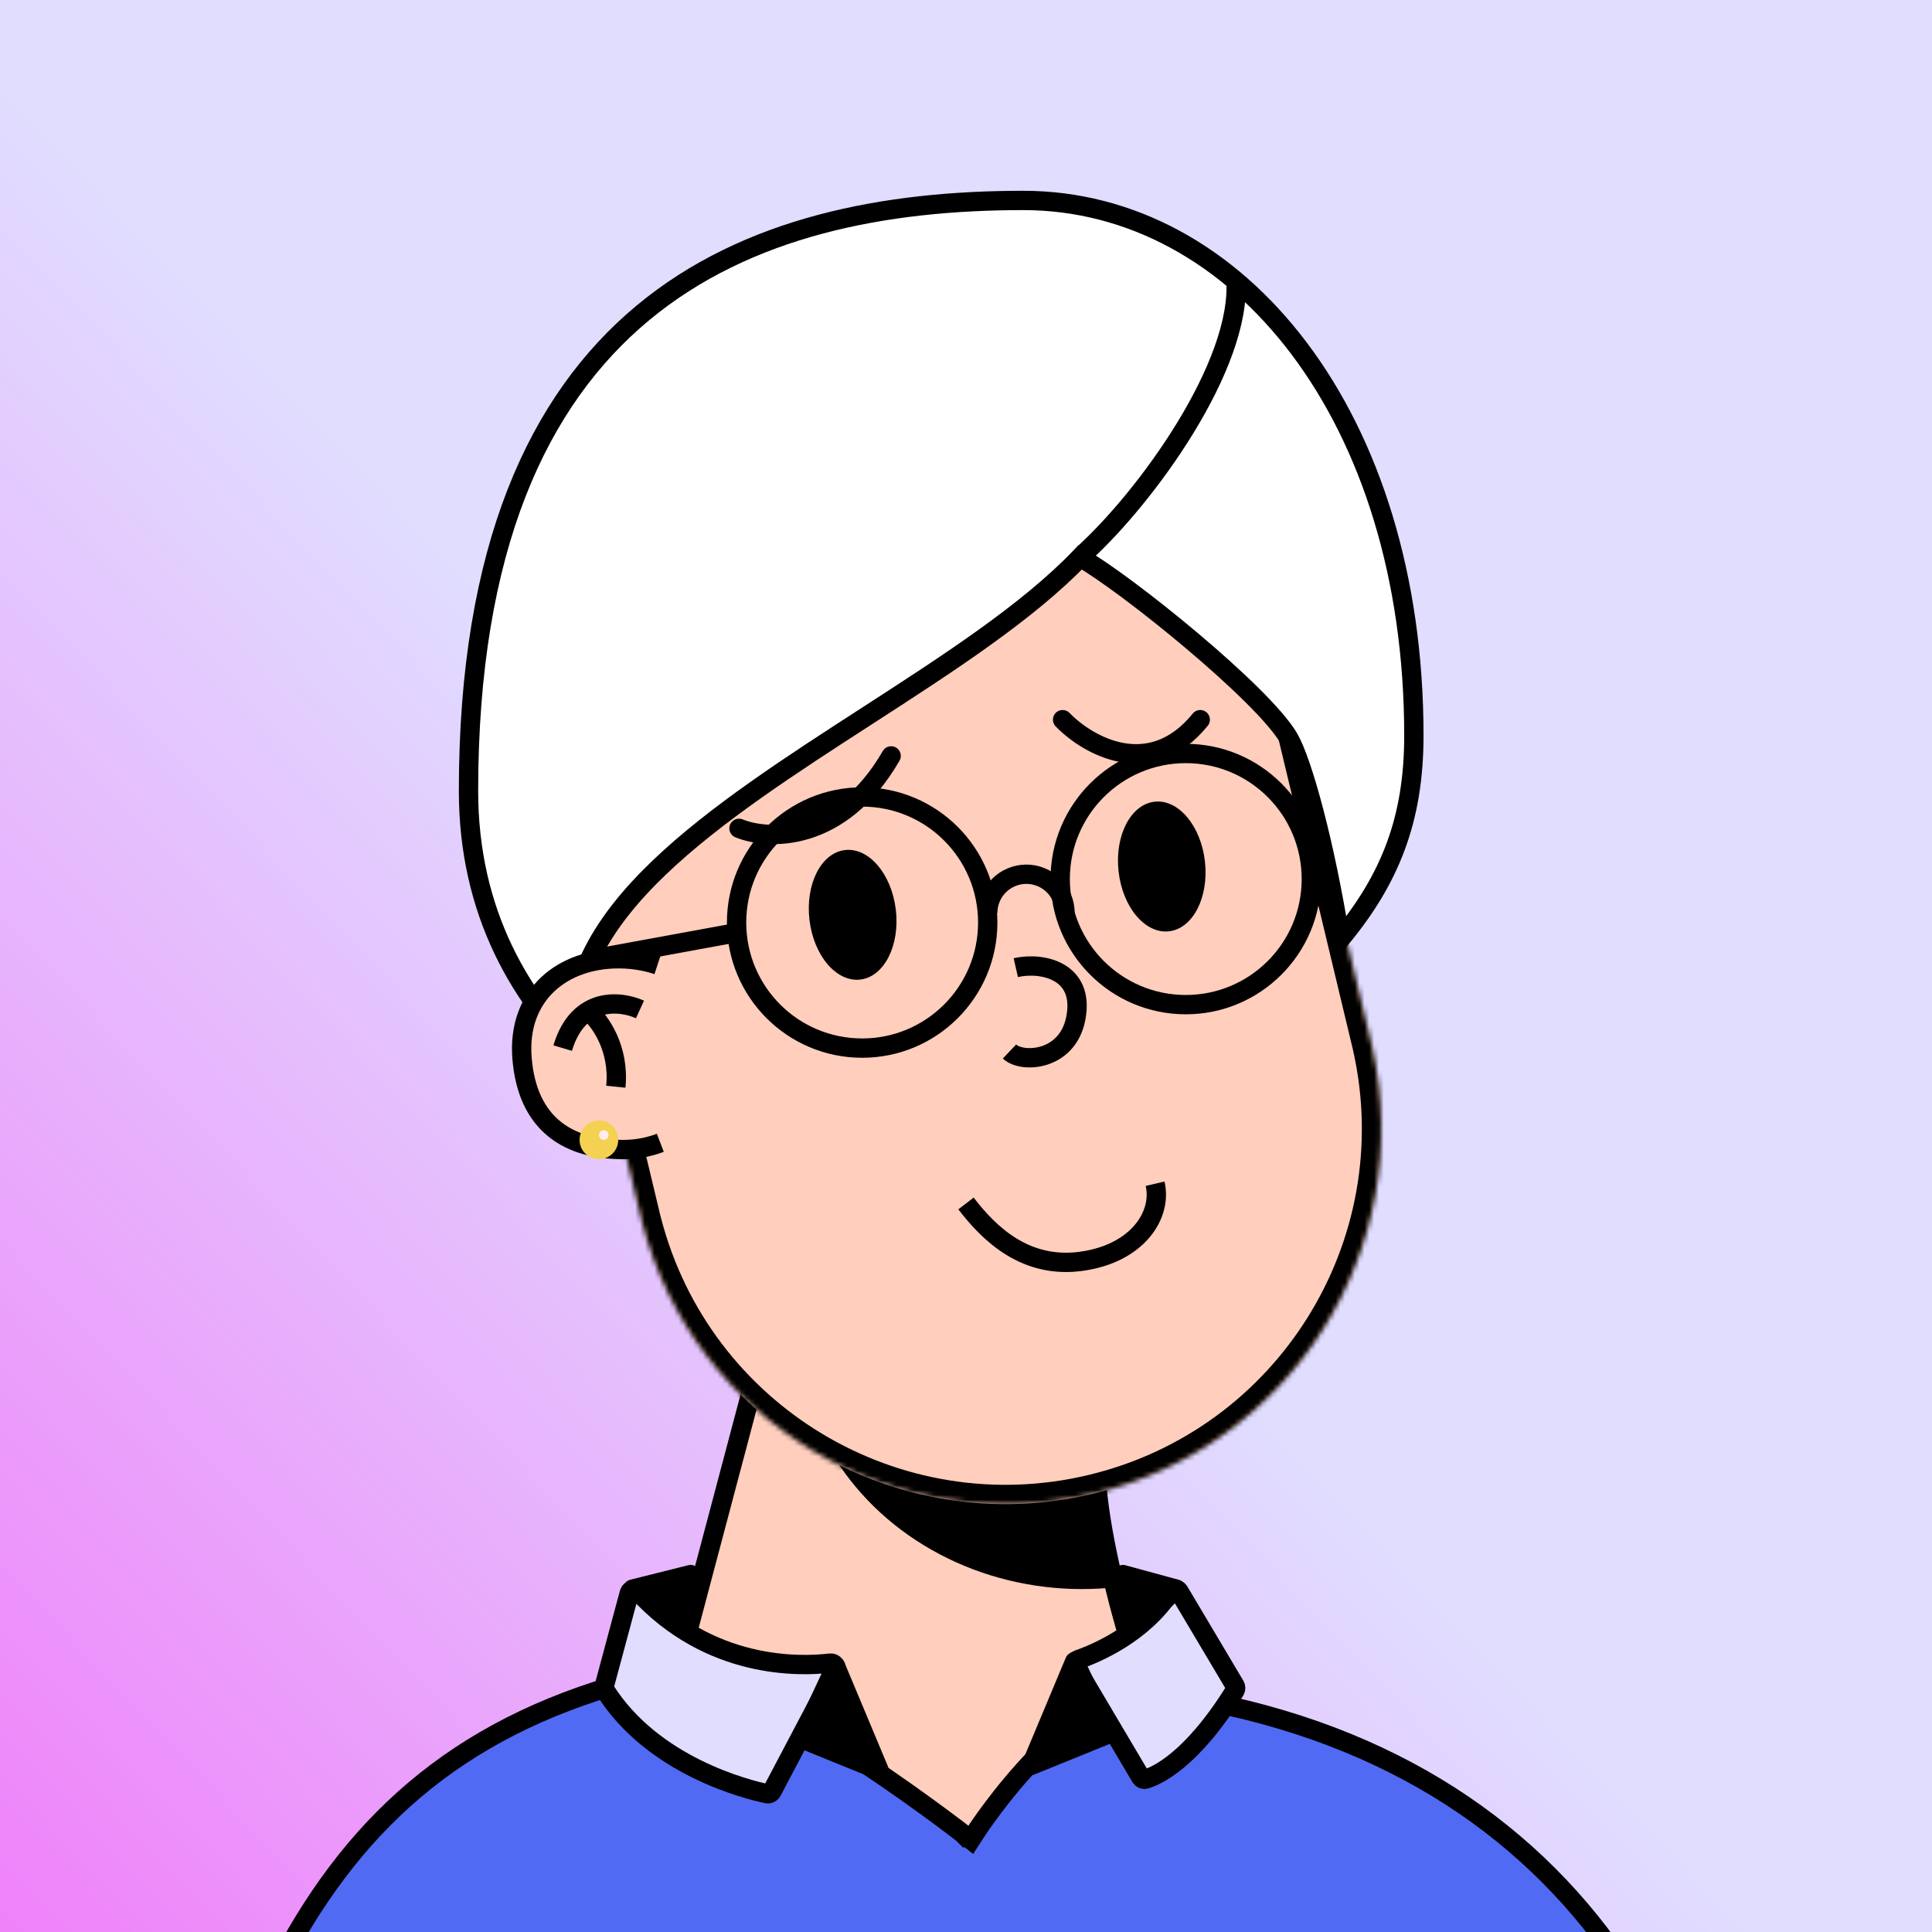 
    <svg
      width="280"
      height="280"
      viewBox="0 0 400 400"
      preserveAspectRatio="xMidYMax meet"
      fill="none"
      xmlns="http://www.w3.org/2000/svg"
    >
        
          <rect x="0" y="0" width="400" height="400" fill="#333333" stroke="none"/>
        
          <g id="vue-color-avatar-linerBg">
              
    <title>background</title>
    <defs>
        <linearGradient id="bgGradient" gradientTransform="rotate(138)">
          <stop offset="1%" stop-color="#E0DDFF" />
          <stop offset="99%" stop-color="#f755f7" />
        </linearGradient>
      </defs>
      <rect width="100%" height="100%" fill="url(#bgGradient)"/>

          </g>
      
      <g transform="translate(100, 65)">
        
          <g id="vue-color-avatar-base">
              
  <g clip-path="url(#clip0)">
    <title>face - base</title>
    <path
      d="M154 319.5C139.6 299.5 128.333 260.834 127 241.5L58.5 212L30 319.5H154Z"
      fill="#ffcebc"
      stroke="black"
      stroke-width="4"
    />
    <mask
      id="mask0"
      style="mask-type: alpha"
      maskUnits="userSpaceOnUse"
      x="30"
      y="212"
      width="124"
      height="118"
    >
      <path
        d="M154 329.5C139.6 309.5 128.333 260.834 127 241.5L58.5 212L30 329.5H154Z"
        fill="#ffcebc"
      />
    </mask>
    <g mask="url(#mask0)">
      <g style="mix-blend-mode: multiply">
        <ellipse
          cx="124"
          cy="210"
          rx="59"
          ry="54"
          fill="black"
        />
      </g>
    </g>
    <mask
      id="path-4-inside-1"
      fill="white"
    >
      <path
        fill-rule="evenodd"
        clip-rule="evenodd"
        d="M183.886 150.917C183.859 150.801 183.831 150.685 183.803 150.569C183.776 150.454 183.748 150.338 183.719 150.222L167.323 81.785C167.306 81.718 167.29 81.65 167.274 81.582C167.258 81.514 167.242 81.447 167.225 81.379L167.152 81.075L167.151 81.076C156.933 39.631 115.156 14.147 73.582 24.108C32.008 34.069 6.315 75.717 15.988 117.293L15.986 117.293L32.978 188.211L32.992 188.208C43.594 229.112 85.062 254.149 126.329 244.261C167.597 234.374 193.216 193.264 184.131 151.996L184.144 151.993L183.886 150.917Z"
      />
    </mask>
    <path
      fill-rule="evenodd"
      clip-rule="evenodd"
      d="M183.886 150.917C183.859 150.801 183.831 150.685 183.803 150.569C183.776 150.454 183.748 150.338 183.719 150.222L167.323 81.785C167.306 81.718 167.29 81.65 167.274 81.582C167.258 81.514 167.242 81.447 167.225 81.379L167.152 81.075L167.151 81.076C156.933 39.631 115.156 14.147 73.582 24.108C32.008 34.069 6.315 75.717 15.988 117.293L15.986 117.293L32.978 188.211L32.992 188.208C43.594 229.112 85.062 254.149 126.329 244.261C167.597 234.374 193.216 193.264 184.131 151.996L184.144 151.993L183.886 150.917Z"
      fill="#ffcebc"
    />
    <path
      d="M183.886 150.917L179.992 151.831L179.994 151.84L179.996 151.849L183.886 150.917ZM183.719 150.222L179.83 151.154L179.832 151.163L179.834 151.172L183.719 150.222ZM167.323 81.785L163.43 82.708L163.433 82.718L167.323 81.785ZM167.274 81.582L163.384 82.514L163.384 82.514L167.274 81.582ZM167.225 81.379L163.335 82.311L163.338 82.321L167.225 81.379ZM167.152 81.075L171.042 80.143L170.111 76.255L166.222 77.185L167.152 81.075ZM167.151 81.076L163.267 82.033L164.218 85.89L168.081 84.966L167.151 81.076ZM73.582 24.108L72.65 20.218L73.582 24.108ZM15.988 117.293L16.922 121.182L20.784 120.255L19.884 116.386L15.988 117.293ZM15.986 117.293L15.052 113.404L11.165 114.337L12.096 118.225L15.986 117.293ZM32.978 188.211L29.088 189.143L30.02 193.035L33.911 192.101L32.978 188.211ZM32.992 188.208L36.864 187.204L35.878 183.401L32.058 184.318L32.992 188.208ZM126.329 244.261L125.397 240.371H125.397L126.329 244.261ZM184.131 151.996L183.2 148.106L179.381 149.021L180.225 152.856L184.131 151.996ZM184.144 151.993L185.075 155.883L188.966 154.951L188.034 151.061L184.144 151.993ZM187.78 150.002C187.751 149.881 187.722 149.759 187.693 149.637L179.914 151.502C179.94 151.611 179.966 151.721 179.992 151.831L187.78 150.002ZM187.693 149.637C187.664 149.516 187.635 149.395 187.605 149.273L179.834 151.172C179.861 151.281 179.887 151.391 179.914 151.502L187.693 149.637ZM163.433 82.718L179.83 151.154L187.609 149.29L171.212 80.853L163.433 82.718ZM171.215 80.863C171.198 80.793 171.181 80.722 171.164 80.65L163.384 82.514C163.4 82.578 163.415 82.642 163.43 82.708L171.215 80.863ZM171.164 80.65C171.147 80.579 171.13 80.508 171.113 80.436L163.338 82.321C163.353 82.385 163.369 82.449 163.384 82.514L171.164 80.65ZM163.262 82.007L163.335 82.311L171.115 80.447L171.042 80.143L163.262 82.007ZM168.081 84.966L168.083 84.966L166.222 77.185L166.221 77.185L168.081 84.966ZM171.035 80.118C160.291 36.54 116.364 9.745 72.65 20.218L74.514 27.998C113.949 18.55 153.575 42.722 163.267 82.033L171.035 80.118ZM72.65 20.218C28.936 30.692 1.922 74.484 12.092 118.199L19.884 116.386C10.709 76.951 35.08 37.446 74.514 27.998L72.65 20.218ZM16.92 121.183L16.922 121.182L15.054 113.403L15.052 113.404L16.92 121.183ZM36.868 187.279L19.876 116.361L12.096 118.225L29.088 189.143L36.868 187.279ZM32.058 184.318L32.044 184.322L33.911 192.101L33.925 192.097L32.058 184.318ZM29.119 189.211C40.269 232.223 83.869 258.548 127.261 248.151L125.397 240.371C86.254 249.75 46.92 226.002 36.864 187.204L29.119 189.211ZM127.261 248.151C170.653 237.755 197.591 194.53 188.038 151.136L180.225 152.856C188.842 191.999 164.541 230.993 125.397 240.371L127.261 248.151ZM183.212 148.103L183.2 148.106L185.063 155.886L185.075 155.883L183.212 148.103ZM179.996 151.849L180.254 152.925L188.034 151.061L187.776 149.985L179.996 151.849Z"
      fill="black"
      mask="url(#path-4-inside-1)"
    />
  </g>
  <defs>
    <clipPath id="clip0">
      <rect
        width="200"
        height="320"
        fill="white"
      />
    </clipPath>
  </defs>

          </g>
      
          <g id="vue-color-avatar-ellipse">
              
  <g transform="translate(60, 95)">
    <title>eyes - ellipse</title>
    <ellipse
      cx="16.53"
      cy="29.402"
      rx="9"
      ry="13.5"
      transform="rotate(-6.776 16.53 29.402)"
      fill="black"
    />
    <ellipse
      cx="80.531"
      cy="19.402"
      rx="9"
      ry="13.5"
      transform="rotate(-6.276 80.531 19.402)"
      fill="black"
    />
  </g>

          </g>
      
          <g id="vue-color-avatar-round">
              
  <g transform="translate(98, 123)">
    <title>nose - round</title>
    <path
      d="M12.307 12.34C17.753 11.099 26.684 12.96 24.724 22.883C22.981 31.702 13.614 32.186 11 29.705"
      stroke="black"
      stroke-width="4"
    />
  </g>

          </g>
      
          <g id="vue-color-avatar-down">
              
  <g transform="translate(26, 80)">
    <title>eyebrows - down</title>
    <path
      d="M27 26.5C33.167 29 48.1 29.5 58.5 11.5"
      stroke="black"
      stroke-width="4"
      stroke-linecap="round"
    />
    <path
      d="M94 4C99.167 9.333 112.1 16.8 122.5 4"
      stroke="black"
      stroke-width="4"
      stroke-linecap="round"
    />
  </g>

          </g>
      
          <g id="vue-color-avatar-turban">
              
  <g transform="translate(-30, -25.5)">
    <title>tops - turban</title>
    <path
      d="M222.726 112.791C222.726 46.702 186.268 2 141.859 2C84.966 2 27 23.341 27 124.255C27 149.223 37.659 167.827 52.564 181.54C51.07 179.671 49.867 177.996 49.067 176.619C46.176 149.638 78.233 128.929 109.601 108.665C126.254 97.907 142.712 87.275 153.646 75.896C163.24 81.332 191.44 104.109 196.813 113.32C199.695 118.26 204.322 135.189 207.484 154.95C217.822 142.532 222.726 130.107 222.726 112.791Z"
      fill="white"
      stroke="black"
      stroke-width="4"
    />
    <path
      d="M154.264 75.246C167.438 63.301 187.146 36.04 185.881 18.334"
      stroke="black"
      stroke-width="4"
    />
  </g>

          </g>
      
          <g id="vue-color-avatar-round">
              
  <g transform="translate(22, 89)">
    <title>glasses - round</title>
    <circle
      cx="123.5"
      cy="28"
      r="26"
      stroke="black"
      stroke-width="4"
    />
    <circle
      cx="56.5"
      cy="37"
      r="26"
      stroke="black"
      stroke-width="4"
    />
    <path
      d="M98.5 35C98.5 32.878 97.657 30.843 96.157 29.343C94.657 27.843 92.622 27 90.5 27C88.378 27 86.343 27.843 84.843 29.343C83.343 30.843 82.5 32.878 82.5 35"
      stroke="black"
      stroke-width="4"
    />
    <path
      d="M31 39L1 44.5"
      stroke="black"
      stroke-width="4"
    />
  </g>

          </g>
      
          <g id="vue-color-avatar-smirk">
              
  <g transform="translate(90, 160)">
    <title>mouth - smirk</title>
    <path
      d="M10.001 24.165C14.941 30.611 22.428 37.754 33.977 36.125C45.526 34.496 50.664 26.53 49.149 20.078"
      stroke="black"
      stroke-width="4"
    />
  </g>

          </g>
      
          <g id="vue-color-avatar-attached">
              
  <g transform="translate(5, 130.5)">
    <title>ear - attached</title>
    <path
      d="M30.5 6.176C28.17 5.408 25.655 5 23.08 5C12.587 5 4.08 11.5 5.08 23.5C6.122 36 13.587 40.5 24.08 40.5C25.248 40.5 26.391 40.398 27.5 40.201C28.71 39.987 29.881 39.661 31 39.235"
      stroke="#000"
      stroke-width="8"
    />
    <path
      d="M31.5 39.036C29.22 39.979 26.713 40.5 24.08 40.5C13.587 40.5 6.122 36 5.08 23.5C4.08 11.5 12.587 5 23.08 5C26.218 5 29.267 5.606 32 6.73L31.5 39.036Z"
      fill="#ffcebc"
    />
    <path
      d="M27.5 13.5C23.5 11.667 14.7 10.7 11.5 21.5"
      stroke="#000"
      stroke-width="4"
    />
    <path
      d="M17 14C19.167 15.833 23.3 21.5 22.5 29.5"
      stroke="#000"
      stroke-width="4"
    />
  </g>

          </g>
      
          <g id="vue-color-avatar-stud">
              
  <g transform="translate(-1, 167)">
    <title>earrings - stud</title>
    <circle
      cx="25"
      cy="4"
      r="4"
      fill="#F4D150"
    />
    <circle
      cx="26"
      cy="3"
      r="1"
      fill="#FFEDEF"
    />
  </g>

          </g>
      
          <g id="vue-color-avatar-none">
              
  <g transform="translate(34, 101)">
    <title>beard - none</title>
  </g>

          </g>
      
          <g id="vue-color-avatar-collared">
              
  <g transform="translate(-43.5, 247)">
    <title>clothes - collared</title>
    <path
      d="M142.771 67.578C142.771 67.578 142.771 67.578 144 66L142.771 67.578L144.493 68.919L145.679 67.087L145.679 67.087L145.681 67.084L145.69 67.07L145.731 67.007C145.742 66.99 145.755 66.971 145.769 66.949C145.803 66.897 145.847 66.832 145.9 66.753C146.05 66.528 146.275 66.195 146.57 65.769C147.158 64.919 148.023 63.702 149.118 62.246C151.312 59.332 154.416 55.482 158.071 51.718C161.737 47.945 165.898 44.318 170.198 41.794C174.514 39.26 178.777 37.949 182.733 38.483C225.171 44.205 256.402 63.002 276.674 91.001H3.375C19.674 61.659 42.858 42.983 80.445 34.413C82.046 34.047 84.224 34.158 86.947 34.791C89.642 35.418 92.715 36.519 96.028 37.976C102.655 40.889 110.052 45.136 117.004 49.536C123.945 53.93 130.39 58.443 135.104 61.86C137.459 63.567 139.379 64.999 140.709 66.004C141.374 66.506 141.891 66.9 142.241 67.169C142.416 67.304 142.55 67.406 142.639 67.475L142.739 67.553L142.764 67.572L142.77 67.577L142.771 67.578Z"
      fill="#506AF4"
      stroke="black"
      stroke-width="4"
    />
    <path
      d="M68.613 37.085L73.779 17.853C73.989 17.074 74.996 16.854 75.54 17.449C90.403 33.714 109.16 33.076 115.385 32.33C116.23 32.228 116.892 33.153 116.495 33.906L103.338 58.859C103.136 59.241 102.724 59.452 102.3 59.364C98.352 58.541 78.677 53.732 68.729 37.867C68.583 37.635 68.542 37.35 68.613 37.085Z"
      fill="#E0DDFF"
      stroke="black"
      stroke-width="4"
    />
    <path
      d="M199.195 36.981L187.615 17.499C187.222 16.837 186.253 16.848 185.834 17.494C180.097 26.33 170.202 30.4 166.742 31.602C166.12 31.819 165.835 32.558 166.171 33.125L179.673 55.94C179.875 56.281 180.255 56.465 180.636 56.357C182.771 55.749 190.096 52.685 199.182 38.021C199.378 37.706 199.385 37.3 199.195 36.981Z"
      fill="#E0DDFF"
      stroke="black"
      stroke-width="4"
    />
    <path
      d="M125.5 54.5L116.5 33L109.5 48L125.5 54.5Z"
      fill="black"
      stroke="black"
      stroke-width="4"
      stroke-linejoin="round"
    />
    <path
      d="M157 53.5L166 32L173 47L157 53.5Z"
      fill="black"
      stroke="black"
      stroke-width="4"
      stroke-linejoin="round"
    />
    <path
      d="M86.5 14L74.5 17L84.5 23.5L86.5 14Z"
      fill="black"
      stroke="black"
      stroke-width="4"
      stroke-linejoin="round"
    />
    <path
      d="M176 14L187 17L180 23.5L176 14Z"
      fill="black"
      stroke="black"
      stroke-width="4"
      stroke-linejoin="round"
    />
  </g>


          </g>
      
      </g>
    </svg>
  